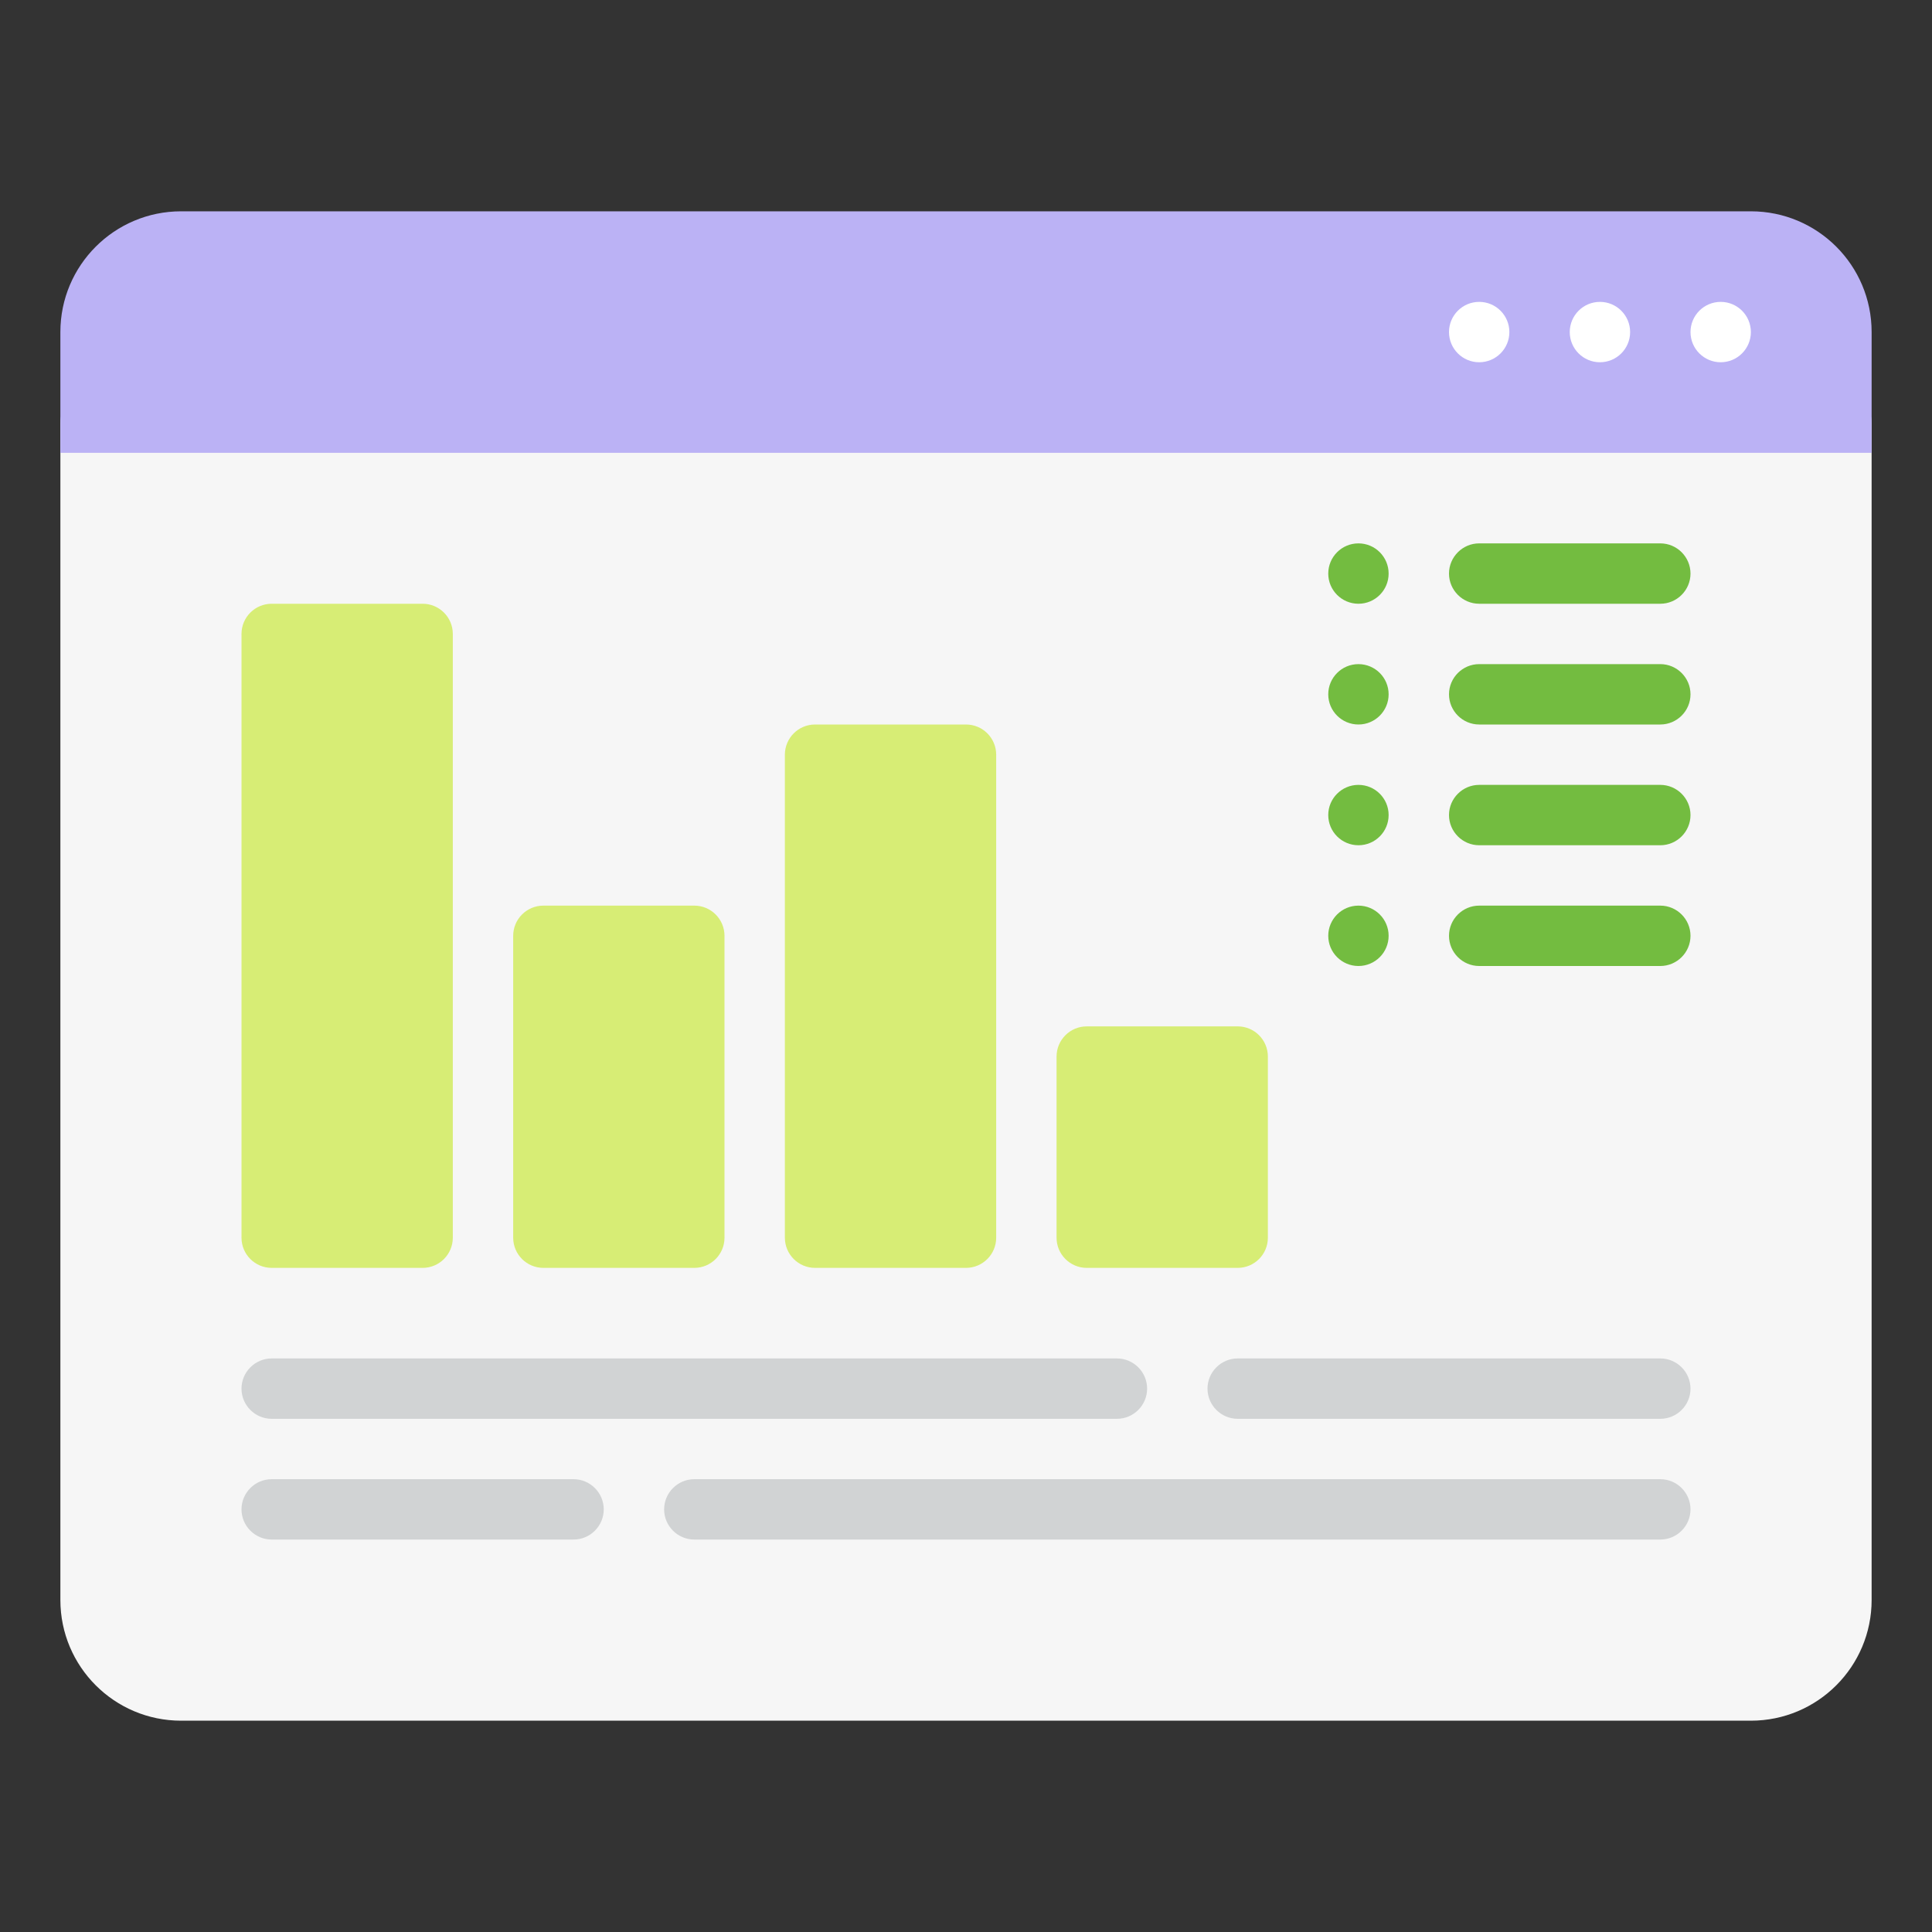 <svg width="72" height="72" viewBox="0 0 72 72" fill="none" xmlns="http://www.w3.org/2000/svg">
<rect x="0" y="0" width="72" height="72" fill="#333333" stroke="none"/>
<path d="M68.625 14.625H3.375C2.756 14.625 2.25 15.131 2.25 15.75V59.625C2.25 62.111 4.264 64.125 6.75 64.125H65.25C67.736 64.125 69.75 62.111 69.75 59.625V15.75C69.75 15.131 69.244 14.625 68.625 14.625Z" fill="#F6F6F6"/>
<path d="M65.25 7.875H6.75C4.264 7.875 2.25 9.889 2.25 12.375V16.875H69.75V12.375C69.75 9.889 67.736 7.875 65.25 7.875Z" fill="#BBB2F5"/>
<path d="M64.125 13.5C64.746 13.5 65.25 12.996 65.25 12.375C65.25 11.754 64.746 11.25 64.125 11.25C63.504 11.25 63 11.754 63 12.375C63 12.996 63.504 13.5 64.125 13.5Z" fill="white"/>
<path d="M59.625 13.5C60.246 13.5 60.75 12.996 60.75 12.375C60.75 11.754 60.246 11.25 59.625 11.25C59.004 11.25 58.5 11.754 58.5 12.375C58.5 12.996 59.004 13.5 59.625 13.5Z" fill="white"/>
<path d="M55.125 13.5C55.746 13.5 56.25 12.996 56.25 12.375C56.25 11.754 55.746 11.25 55.125 11.25C54.504 11.25 54 11.754 54 12.375C54 12.996 54.504 13.5 55.125 13.5Z" fill="white"/>
<path d="M50.625 22.5C51.246 22.5 51.75 21.996 51.75 21.375C51.75 20.754 51.246 20.25 50.625 20.25C50.004 20.25 49.5 20.754 49.5 21.375C49.5 21.996 50.004 22.5 50.625 22.5Z" fill="#73BC40"/>
<path d="M50.625 27C51.246 27 51.75 26.496 51.75 25.875C51.75 25.254 51.246 24.75 50.625 24.75C50.004 24.75 49.5 25.254 49.5 25.875C49.5 26.496 50.004 27 50.625 27Z" fill="#73BC40"/>
<path d="M50.625 31.5C51.246 31.5 51.75 30.996 51.75 30.375C51.75 29.754 51.246 29.25 50.625 29.25C50.004 29.25 49.5 29.754 49.5 30.375C49.5 30.996 50.004 31.5 50.625 31.5Z" fill="#73BC40"/>
<path d="M61.875 22.5H55.125C54.506 22.5 54 21.994 54 21.375C54 20.756 54.506 20.25 55.125 20.25H61.875C62.494 20.25 63 20.756 63 21.375C63 21.994 62.494 22.5 61.875 22.5Z" fill="#73BC40"/>
<path d="M61.875 27H55.125C54.506 27 54 26.494 54 25.875C54 25.256 54.506 24.75 55.125 24.75H61.875C62.494 24.75 63 25.256 63 25.875C63 26.494 62.494 27 61.875 27Z" fill="#73BC40"/>
<path d="M61.875 31.5H55.125C54.506 31.5 54 30.994 54 30.375C54 29.756 54.506 29.25 55.125 29.25H61.875C62.494 29.25 63 29.756 63 30.375C63 30.994 62.494 31.5 61.875 31.5Z" fill="#73BC40"/>
<path d="M50.625 36C51.246 36 51.75 35.496 51.75 34.875C51.75 34.254 51.246 33.75 50.625 33.75C50.004 33.75 49.5 34.254 49.5 34.875C49.5 35.496 50.004 36 50.625 36Z" fill="#73BC40"/>
<path d="M61.875 36H55.125C54.506 36 54 35.494 54 34.875C54 34.256 54.506 33.75 55.125 33.75H61.875C62.494 33.75 63 34.256 63 34.875C63 35.494 62.494 36 61.875 36Z" fill="#73BC40"/>
<path d="M15.75 22.5H10.125C9.504 22.5 9 23.004 9 23.625V46.125C9 46.746 9.504 47.25 10.125 47.25H15.75C16.371 47.25 16.875 46.746 16.875 46.125V23.625C16.875 23.004 16.371 22.5 15.75 22.5Z" fill="#D7ED75"/>
<path d="M25.875 33.75H20.25C19.629 33.75 19.125 34.254 19.125 34.875V46.125C19.125 46.746 19.629 47.25 20.25 47.25H25.875C26.496 47.25 27 46.746 27 46.125V34.875C27 34.254 26.496 33.75 25.875 33.75Z" fill="#D7ED75"/>
<path d="M36 27H30.375C29.754 27 29.25 27.504 29.25 28.125V46.125C29.25 46.746 29.754 47.25 30.375 47.25H36C36.621 47.25 37.125 46.746 37.125 46.125V28.125C37.125 27.504 36.621 27 36 27Z" fill="#D7ED75"/>
<path d="M46.125 38.25H40.5C39.879 38.25 39.375 38.754 39.375 39.375V46.125C39.375 46.746 39.879 47.25 40.5 47.25H46.125C46.746 47.25 47.25 46.746 47.25 46.125V39.375C47.25 38.754 46.746 38.25 46.125 38.25Z" fill="#D7ED75"/>
<path d="M41.625 52.875H10.125C9.506 52.875 9 52.369 9 51.75C9 51.131 9.506 50.625 10.125 50.625H41.625C42.244 50.625 42.75 51.131 42.75 51.75C42.75 52.369 42.244 52.875 41.625 52.875Z" fill="#D1D3D4"/>
<path d="M61.875 52.875H46.125C45.506 52.875 45 52.369 45 51.75C45 51.131 45.506 50.625 46.125 50.625H61.875C62.494 50.625 63 51.131 63 51.75C63 52.369 62.494 52.875 61.875 52.875Z" fill="#D1D3D4"/>
<path d="M21.375 57.375H10.125C9.506 57.375 9 56.869 9 56.25C9 55.631 9.506 55.125 10.125 55.125H21.375C21.994 55.125 22.5 55.631 22.5 56.25C22.5 56.869 21.994 57.375 21.375 57.375Z" fill="#D1D3D4"/>
<path d="M61.875 57.375H25.875C25.256 57.375 24.75 56.869 24.75 56.25C24.75 55.631 25.256 55.125 25.875 55.125H61.875C62.494 55.125 63 55.631 63 56.25C63 56.869 62.494 57.375 61.875 57.375Z" fill="#D1D3D4"/>
</svg>
